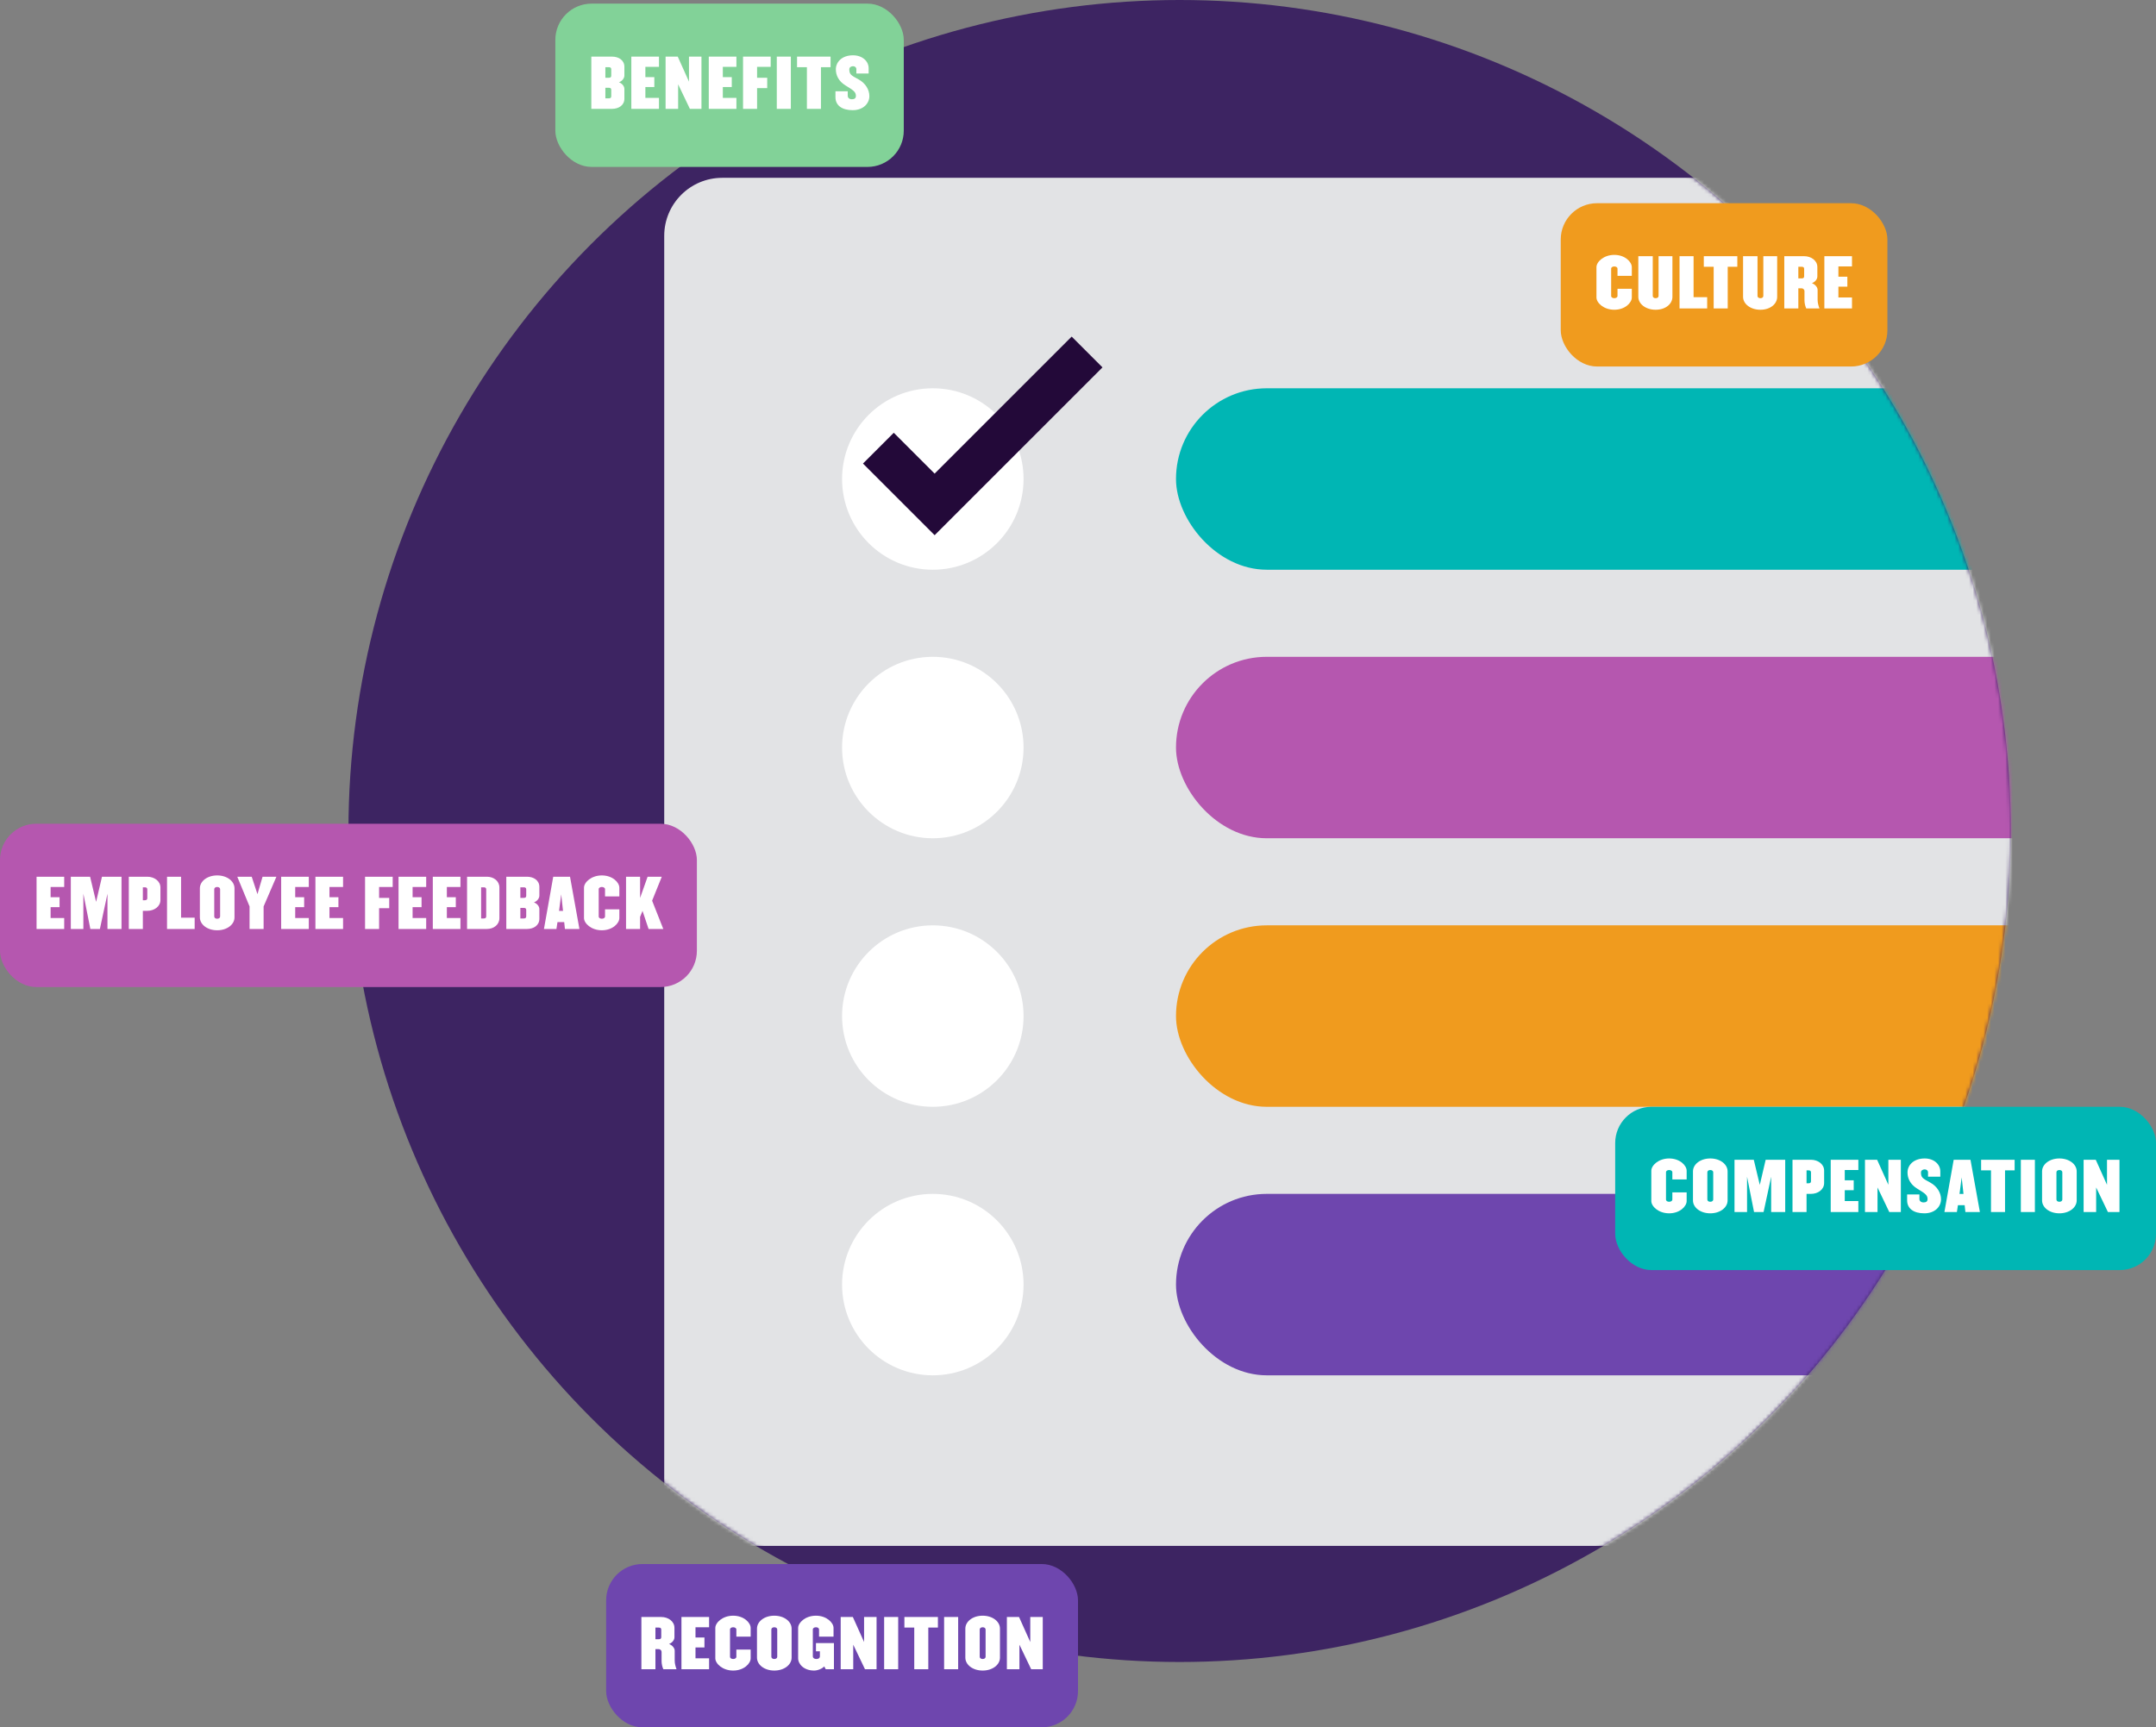 <svg width="594" height="476" viewBox="0 0 594 476" fill="none" xmlns="http://www.w3.org/2000/svg">
<rect x="0" y="0" width="594" height="476" fill="#808080" stroke="none"/>
<circle cx="325" cy="229" r="229" fill="#3D2462"/>
<mask id="mask0_0_1" style="mask-type:alpha" maskUnits="userSpaceOnUse" x="96" y="0" width="458" height="458">
<circle cx="325" cy="229" r="229" fill="#3D2462"/>
</mask>
<g mask="url(#mask0_0_1)">
<rect x="183" y="49" width="439" height="377" rx="16" fill="#E2E3E5"/>
<rect x="324" y="107" width="392" height="50" rx="25" fill="#00B6B4"/>
<rect x="324" y="181" width="392" height="50" rx="25" fill="#B557AF"/>
<rect x="324" y="255" width="392" height="50" rx="25" fill="#F09B1E"/>
<rect x="324" y="329" width="392" height="50" rx="25" fill="#6E46AE"/>
</g>
<circle cx="257" cy="132" r="25" fill="white"/>
<circle cx="257" cy="206" r="25" fill="white"/>
<circle cx="257" cy="280" r="25" fill="white"/>
<circle cx="257" cy="354" r="25" fill="white"/>
<path d="M242 123.5L257.5 139L299.5 97" stroke="#230939" stroke-width="12"/>
<rect y="227" width="192" height="45" rx="10" fill="#B557AF"/>
<path d="M17.687 256V252.976H13.943V249.988H16.409V247.252H13.943V244.426H17.687V241.6H10.073V256H17.687ZM33.479 256V241.6H28.097L26.477 248.53L24.821 241.6H19.511V256H22.967V246.28L24.893 256H27.521L29.609 246.28V256H33.479ZM44.201 248.008V244.588C44.201 242.77 42.455 241.6 40.601 241.6H35.489V256H39.359V250.996H40.601C42.455 250.996 44.201 249.844 44.201 248.008ZM40.583 247.504C40.583 247.918 40.331 248.08 39.917 248.08H39.359V244.516H39.917C40.331 244.516 40.583 244.678 40.583 245.092V247.504ZM53.632 256V252.886H49.888V241.6H46.018V256H53.632ZM64.607 252.796V244.804C64.607 242.842 62.573 241.24 59.837 241.24C57.101 241.24 55.067 242.842 55.067 244.804V252.796C55.067 254.758 57.101 256.36 59.837 256.36C62.573 256.36 64.607 254.758 64.607 252.796ZM60.647 252.562C60.647 252.94 60.287 253.174 59.837 253.174C59.387 253.174 59.027 252.94 59.027 252.562V245.038C59.027 244.66 59.387 244.426 59.837 244.426C60.287 244.426 60.647 244.66 60.647 245.038V252.562ZM76.154 241.6H72.338L70.934 246.406L69.35 241.6H65.372L68.756 249.79V256H72.626V249.79L76.154 241.6ZM85.077 256V252.976H81.333V249.988H83.799V247.252H81.333V244.426H85.077V241.6H77.463V256H85.077ZM94.516 256V252.976H90.772V249.988H93.238V247.252H90.772V244.426H94.516V241.6H86.902V256H94.516ZM108.19 244.426V241.6H100.576V256H104.446V250.276H107.236V247.432H104.446V244.426H108.19ZM117.418 256V252.976H113.674V249.988H116.14V247.252H113.674V244.426H117.418V241.6H109.804V256H117.418ZM126.857 256V252.976H123.113V249.988H125.579V247.252H123.113V244.426H126.857V241.6H119.243V256H126.857ZM137.591 253.012V244.588C137.591 242.77 136.007 241.6 134.153 241.6H128.681V256H134.153C136.007 256 137.591 254.83 137.591 253.012ZM133.955 252.526C133.955 252.94 133.721 253.102 133.289 253.102H132.551V244.516H133.289C133.721 244.516 133.955 244.678 133.955 245.092V252.526ZM148.599 253.192V250.528C148.599 249.844 148.095 249.052 147.105 248.674C148.095 248.296 148.599 247.486 148.599 246.802V244.408C148.599 242.59 147.033 241.6 145.179 241.6H139.491V256H145.179C147.033 256 148.599 255.01 148.599 253.192ZM144.981 246.874C144.981 247.27 144.729 247.432 144.315 247.432H143.361V244.516H144.315C144.729 244.516 144.981 244.678 144.981 245.092V246.874ZM144.981 252.526C144.981 252.94 144.729 253.102 144.315 253.102H143.361V250.186H144.315C144.729 250.186 144.981 250.348 144.981 250.744V252.526ZM159.638 256L157.046 241.6H152.42L149.864 256H153.302L153.59 254.11H155.444L155.642 256H159.638ZM155.12 251.014H154.022L154.616 246.46L155.12 251.014ZM170.635 252.976V250.582H166.693V252.562C166.693 252.94 166.279 253.174 165.811 253.174C165.343 253.174 164.947 252.94 164.947 252.562V245.038C164.947 244.66 165.343 244.426 165.811 244.426C166.279 244.426 166.693 244.66 166.693 245.038V247.018H170.635V244.624C170.635 243.148 168.745 241.24 165.811 241.24C162.895 241.24 160.897 243.148 160.897 244.624V252.976C160.897 254.452 162.895 256.36 165.811 256.36C168.745 256.36 170.635 254.452 170.635 252.976ZM182.743 256L179.665 248.206L182.329 241.6H178.423L176.353 247.45V241.6H172.483V256H176.353V252.67L177.019 251.014L178.693 256H182.743Z" fill="white"/>
<rect x="153" y="1" width="96" height="45" rx="10" fill="#82D298"/>
<path d="M172.025 27.192V24.528C172.025 23.844 171.521 23.052 170.531 22.674C171.521 22.296 172.025 21.486 172.025 20.802V18.408C172.025 16.59 170.459 15.6 168.605 15.6H162.917V30H168.605C170.459 30 172.025 29.01 172.025 27.192ZM168.407 20.874C168.407 21.27 168.155 21.432 167.741 21.432H166.787V18.516H167.741C168.155 18.516 168.407 18.678 168.407 19.092V20.874ZM168.407 26.526C168.407 26.94 168.155 27.102 167.741 27.102H166.787V24.186H167.741C168.155 24.186 168.407 24.348 168.407 24.744V26.526ZM181.552 30V26.976H177.808V23.988H180.274V21.252H177.808V18.426H181.552V15.6H173.938V30H181.552ZM193.259 30V15.6H189.821V22.494L186.725 15.6H183.377V30H186.833V23.232L190.073 30H193.259ZM202.89 30V26.976H199.146V23.988H201.612V21.252H199.146V18.426H202.89V15.6H195.276V30H202.89ZM212.329 18.426V15.6H204.715V30H208.585V24.276H211.375V21.432H208.585V18.426H212.329ZM217.885 30V15.6H214.015V30H217.885ZM228.827 18.516V15.6H219.593V18.516H222.311V30H226.181V18.516H228.827ZM239.519 26.49C239.519 24.708 238.439 22.908 236.549 21.882C234.497 20.766 233.993 20.532 233.993 19.092C233.993 18.534 234.515 18.246 235.019 18.246C235.523 18.246 235.937 18.57 235.937 19.074V20.262H239.321V18.804C239.321 16.842 237.557 15.24 235.019 15.24C231.887 15.24 230.285 17.148 230.285 19.11C230.285 20.748 231.059 22.368 232.877 23.502C234.911 24.78 235.811 25.23 235.811 26.418C235.811 27.03 235.469 27.354 234.731 27.354C233.993 27.354 233.561 26.958 233.561 26.4V25.158H230.177V26.796C230.177 29.028 231.959 30.36 234.911 30.36C237.881 30.36 239.519 28.47 239.519 26.49Z" fill="white"/>
<rect x="430" y="56" width="90" height="45" rx="10" fill="#F09B1E"/>
<path d="M449.579 81.976V79.582H445.637V81.562C445.637 81.94 445.223 82.174 444.755 82.174C444.287 82.174 443.891 81.94 443.891 81.562V74.038C443.891 73.66 444.287 73.426 444.755 73.426C445.223 73.426 445.637 73.66 445.637 74.038V76.018H449.579V73.624C449.579 72.148 447.689 70.24 444.755 70.24C441.839 70.24 439.841 72.148 439.841 73.624V81.976C439.841 83.452 441.839 85.36 444.755 85.36C447.689 85.36 449.579 83.452 449.579 81.976ZM460.769 81.796V70.6H456.953V81.562C456.953 81.94 456.611 82.174 456.143 82.174C455.711 82.174 455.351 81.94 455.351 81.562V70.6H451.373V81.796C451.373 83.758 453.425 85.36 456.143 85.36C458.879 85.36 460.769 83.758 460.769 81.796ZM470.343 85V81.886H466.599V70.6H462.729V85H470.343ZM478.65 73.516V70.6H469.416V73.516H472.134V85H476.004V73.516H478.65ZM489.63 81.796V70.6H485.814V81.562C485.814 81.94 485.472 82.174 485.004 82.174C484.572 82.174 484.212 81.94 484.212 81.562V70.6H480.234V81.796C480.234 83.758 482.286 85.36 485.004 85.36C487.74 85.36 489.63 83.758 489.63 81.796ZM501.274 85C501.022 84.298 500.77 83.506 500.77 82.588V79.906C500.77 79.222 500.194 78.412 499.204 78.034C500.194 77.656 500.698 76.864 500.698 76.18V73.588C500.698 71.77 498.952 70.6 497.08 70.6H491.59V85H495.46V79.456H496.342C496.882 79.456 497.152 79.888 497.152 80.212V82.768C497.152 83.524 497.35 84.37 497.638 85H501.274ZM497.062 76.144C497.062 76.558 496.828 76.72 496.396 76.72H495.46V73.516H496.396C496.828 73.516 497.062 73.678 497.062 74.092V76.144ZM510.242 85V81.976H506.498V78.988H508.964V76.252H506.498V73.426H510.242V70.6H502.628V85H510.242Z" fill="white"/>
<rect x="445" y="305" width="149" height="45" rx="10" fill="#00B6B4"/>
<path d="M464.69 330.976V328.582H460.748V330.562C460.748 330.94 460.334 331.174 459.866 331.174C459.398 331.174 459.002 330.94 459.002 330.562V323.038C459.002 322.66 459.398 322.426 459.866 322.426C460.334 322.426 460.748 322.66 460.748 323.038V325.018H464.69V322.624C464.69 321.148 462.8 319.24 459.866 319.24C456.95 319.24 454.952 321.148 454.952 322.624V330.976C454.952 332.452 456.95 334.36 459.866 334.36C462.8 334.36 464.69 332.452 464.69 330.976ZM475.97 330.796V322.804C475.97 320.842 473.936 319.24 471.2 319.24C468.464 319.24 466.43 320.842 466.43 322.804V330.796C466.43 332.758 468.464 334.36 471.2 334.36C473.936 334.36 475.97 332.758 475.97 330.796ZM472.01 330.562C472.01 330.94 471.65 331.174 471.2 331.174C470.75 331.174 470.39 330.94 470.39 330.562V323.038C470.39 322.66 470.75 322.426 471.2 322.426C471.65 322.426 472.01 322.66 472.01 323.038V330.562ZM491.843 334V319.6H486.461L484.841 326.53L483.185 319.6H477.875V334H481.331V324.28L483.257 334H485.885L487.973 324.28V334H491.843ZM502.565 326.008V322.588C502.565 320.77 500.819 319.6 498.965 319.6H493.853V334H497.723V328.996H498.965C500.819 328.996 502.565 327.844 502.565 326.008ZM498.947 325.504C498.947 325.918 498.695 326.08 498.281 326.08H497.723V322.516H498.281C498.695 322.516 498.947 322.678 498.947 323.092V325.504ZM511.995 334V330.976H508.251V327.988H510.717V325.252H508.251V322.426H511.995V319.6H504.381V334H511.995ZM523.702 334V319.6H520.264V326.494L517.168 319.6H513.82V334H517.276V327.232L520.516 334H523.702ZM534.774 330.49C534.774 328.708 533.694 326.908 531.804 325.882C529.752 324.766 529.248 324.532 529.248 323.092C529.248 322.534 529.77 322.246 530.274 322.246C530.778 322.246 531.192 322.57 531.192 323.074V324.262H534.576V322.804C534.576 320.842 532.812 319.24 530.274 319.24C527.142 319.24 525.54 321.148 525.54 323.11C525.54 324.748 526.314 326.368 528.132 327.502C530.166 328.78 531.066 329.23 531.066 330.418C531.066 331.03 530.724 331.354 529.986 331.354C529.248 331.354 528.816 330.958 528.816 330.4V329.158H525.432V330.796C525.432 333.028 527.214 334.36 530.166 334.36C533.136 334.36 534.774 332.47 534.774 330.49ZM545.48 334L542.888 319.6H538.262L535.706 334H539.144L539.432 332.11H541.286L541.484 334H545.48ZM540.962 329.014H539.864L540.458 324.46L540.962 329.014ZM555.053 322.516V319.6H545.819V322.516H548.537V334H552.407V322.516H555.053ZM560.632 334V319.6H556.762V334H560.632ZM572.151 330.796V322.804C572.151 320.842 570.117 319.24 567.381 319.24C564.645 319.24 562.611 320.842 562.611 322.804V330.796C562.611 332.758 564.645 334.36 567.381 334.36C570.117 334.36 572.151 332.758 572.151 330.796ZM568.191 330.562C568.191 330.94 567.831 331.174 567.381 331.174C566.931 331.174 566.571 330.94 566.571 330.562V323.038C566.571 322.66 566.931 322.426 567.381 322.426C567.831 322.426 568.191 322.66 568.191 323.038V330.562ZM583.938 334V319.6H580.5V326.494L577.404 319.6H574.056V334H577.512V327.232L580.752 334H583.938Z" fill="white"/>
<rect x="167" y="431" width="130" height="45" rx="10" fill="#6E46AE"/>
<path d="M186.393 460C186.141 459.298 185.889 458.506 185.889 457.588V454.906C185.889 454.222 185.313 453.412 184.323 453.034C185.313 452.656 185.817 451.864 185.817 451.18V448.588C185.817 446.77 184.071 445.6 182.199 445.6H176.709V460H180.579V454.456H181.461C182.001 454.456 182.271 454.888 182.271 455.212V457.768C182.271 458.524 182.469 459.37 182.757 460H186.393ZM182.181 451.144C182.181 451.558 181.947 451.72 181.515 451.72H180.579V448.516H181.515C181.947 448.516 182.181 448.678 182.181 449.092V451.144ZM195.361 460V456.976H191.617V453.988H194.083V451.252H191.617V448.426H195.361V445.6H187.747V460H195.361ZM206.816 456.976V454.582H202.874V456.562C202.874 456.94 202.46 457.174 201.992 457.174C201.524 457.174 201.128 456.94 201.128 456.562V449.038C201.128 448.66 201.524 448.426 201.992 448.426C202.46 448.426 202.874 448.66 202.874 449.038V451.018H206.816V448.624C206.816 447.148 204.926 445.24 201.992 445.24C199.076 445.24 197.078 447.148 197.078 448.624V456.976C197.078 458.452 199.076 460.36 201.992 460.36C204.926 460.36 206.816 458.452 206.816 456.976ZM218.096 456.796V448.804C218.096 446.842 216.062 445.24 213.326 445.24C210.59 445.24 208.556 446.842 208.556 448.804V456.796C208.556 458.758 210.59 460.36 213.326 460.36C216.062 460.36 218.096 458.758 218.096 456.796ZM214.136 456.562C214.136 456.94 213.776 457.174 213.326 457.174C212.876 457.174 212.516 456.94 212.516 456.562V449.038C212.516 448.66 212.876 448.426 213.326 448.426C213.776 448.426 214.136 448.66 214.136 449.038V456.562ZM229.757 460V452.782H224.807V455.05H225.887V456.472C225.887 456.85 225.581 457.174 224.915 457.174C224.303 457.174 223.943 456.85 223.943 456.472V449.038C223.943 448.66 224.339 448.426 224.807 448.426C225.293 448.426 225.653 448.66 225.653 449.038V451.018H229.649V448.624C229.649 447.148 227.723 445.24 224.807 445.24C221.873 445.24 219.893 447.148 219.893 448.624V456.976C219.893 458.596 221.495 460.36 224.303 460.36C225.419 460.36 226.733 459.694 227.075 459.208L227.507 460H229.757ZM241.502 460V445.6H238.064V452.494L234.968 445.6H231.62V460H235.076V453.232L238.316 460H241.502ZM247.461 460V445.6H243.591V460H247.461ZM258.404 448.516V445.6H249.17V448.516H251.888V460H255.758V448.516H258.404ZM263.983 460V445.6H260.113V460H263.983ZM275.502 456.796V448.804C275.502 446.842 273.468 445.24 270.732 445.24C267.996 445.24 265.962 446.842 265.962 448.804V456.796C265.962 458.758 267.996 460.36 270.732 460.36C273.468 460.36 275.502 458.758 275.502 456.796ZM271.542 456.562C271.542 456.94 271.182 457.174 270.732 457.174C270.282 457.174 269.922 456.94 269.922 456.562V449.038C269.922 448.66 270.282 448.426 270.732 448.426C271.182 448.426 271.542 448.66 271.542 449.038V456.562ZM287.289 460V445.6H283.851V452.494L280.755 445.6H277.407V460H280.863V453.232L284.103 460H287.289Z" fill="white"/>
</svg>

